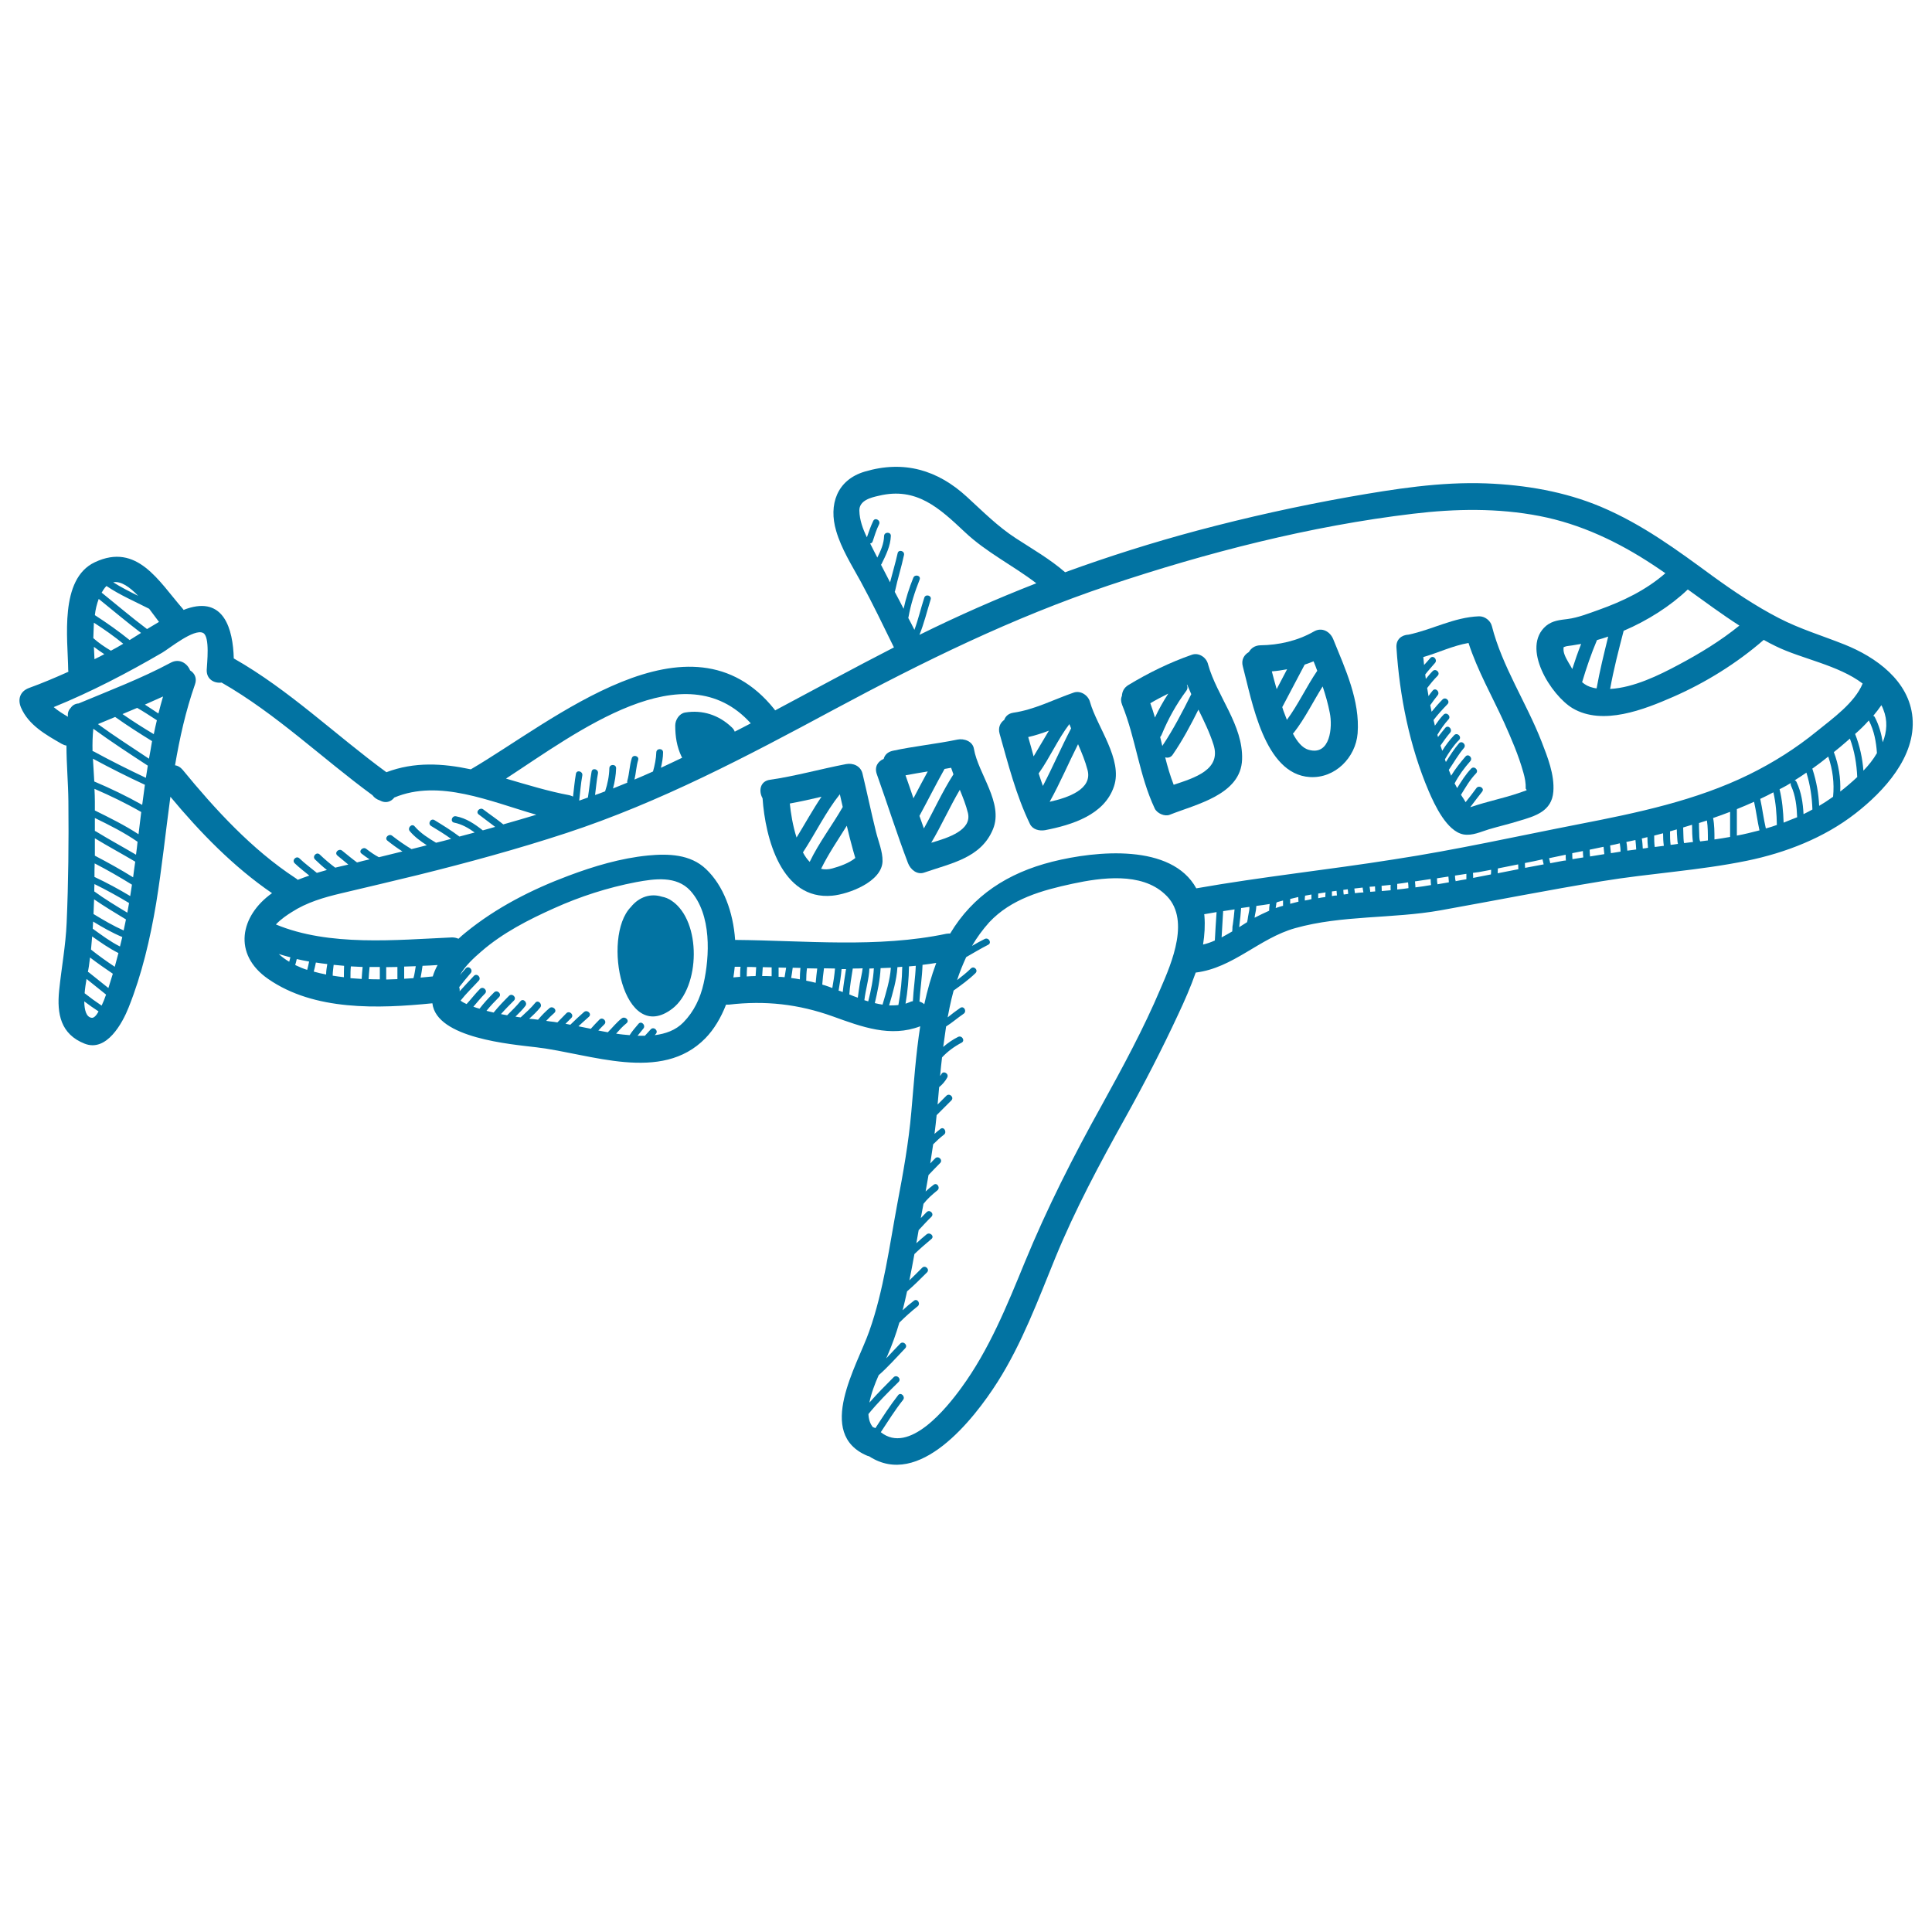 <svg xmlns="http://www.w3.org/2000/svg" viewBox="0 0 1000 1000" style="fill:#0273a2">
<title>Airplane sketch SVG icon</title>
<g><g><path d="M989.9,371.4c-1.7-19-18.9-31.3-35.2-37.8c-11.5-4.6-23-8-34-13.7c-12-6.2-23.3-13.8-34.2-21.7c-18.7-13.7-36.4-26.8-57.9-35.9c-18.8-7.9-39.1-11.3-59.3-12.1c-23.9-0.9-47.6,2.9-71,7c-26.4,4.7-52.6,10.5-78.5,17.4c-23.2,6.2-46,13.4-68.5,21.6c-7.8-6.8-16.9-12-25.5-17.6c-9.4-6.1-17.1-13.9-25.3-21.4c-15.2-14-32.7-19.1-52.9-13.1c-14.5,4.3-18.8,17.2-14.8,30.7c2.7,9.3,8.1,17.8,12.7,26.2c6.1,11.2,11.6,22.7,17.2,34.1c-20.7,10.6-41,21.7-61.5,32.6c-0.1-0.2-0.3-0.4-0.4-0.6c-43.7-54.5-114.8,6.4-157.1,31.1c-14.6-3.1-29.2-4-43.7,1.5c-26.5-19.4-50.3-42.6-79-58.9c-0.4-15.2-5.1-32.3-24.4-25.7c-0.5,0.2-1,0.4-1.6,0.6c-0.1-0.2-0.2-0.4-0.4-0.6C82.2,300.9,71,280.7,49.1,291c-18.5,8.7-14,39.7-13.8,55.7c0,0.4,0.1,0.7,0.1,1c-6.7,3-13.5,5.9-20.4,8.4c-4.6,1.7-6,5.8-4.1,10.2c3.9,9,12.8,14,21,18.7c0.9,0.5,1.7,0.8,2.5,0.9c0,9.6,0.9,19.3,1,29c0.2,20.9,0,41.8-0.9,62.7c-0.5,11.9-2.7,23.4-3.9,35.2c-1.2,12,0.8,22.5,13.2,27.4c11.4,4.5,19.6-10.7,22.8-18.8c6.9-17.3,11.1-35.4,14.2-53.7c3-18.4,4.9-36.9,7.4-55.3c15.4,18.5,32.7,36.3,52.6,49.9c-16.5,11.7-20.5,31.6-2,44.4c23.9,16.6,56.9,15.4,85,12.6c2.1,18.1,40.8,21.2,54,22.8c27.9,3.3,64.5,18.6,87.3-4.7c4.5-4.6,8.1-10.7,10.7-17.4c0.5,0,1,0,1.5,0c18.7-2.2,36-0.3,53.8,6.1c15,5.4,29.8,11,45.2,5.1c-2.3,14.7-3.3,29.7-4.6,44.3c-1.4,16-4.2,31.5-7.2,47.3c-4.1,21.9-7.1,45.2-14.6,66.3c-6.2,17.7-28,53-1,64.4c0.3,0.1,0.7,0.2,1,0.3c25.7,16.7,53.8-18.6,66.5-38.6c12.6-19.9,20.9-42.3,29.8-64.1c10.3-25.1,22.9-48.6,36.1-72.3c9.8-17.6,19.1-35.6,27.6-53.9c3.2-6.8,6.4-14.1,9-21.5c19.5-2.4,32.9-17.8,51.5-23c24.2-6.8,50.4-4.8,75.1-9.2c27.9-5,55.7-10.5,83.7-15.1c24.9-4.1,50.3-5.5,75.1-10.6c19.9-4.1,39.8-11.8,56-24.4C975.1,409.6,991.7,391.7,989.9,371.4z M900.3,323.8c-9.7,7.9-20.6,14.5-31.5,20.3c-10.1,5.4-23.1,11.8-35.4,12.5c1.8-10.1,4.4-20.1,7-30.1c12.4-5.3,24.2-12.8,33.2-21.4C882.4,311.4,891.1,317.9,900.3,323.8z M460.7,301.4c-1.6-3-3.1-6.1-4.7-9.1c0-0.1,0.1-0.1,0.2-0.2c2.3-4.7,4.7-9.4,4.9-14.7c0.1-2.2-3.4-2.2-3.5,0c-0.1,4-1.7,7.6-3.5,11.2c-1.2-2.4-2.5-4.8-3.7-7.3c0.6-0.1,1.1-0.4,1.3-1.1c1-3,1.9-6,3.3-8.8c1-2-2-3.8-3-1.8c-1.3,2.7-2.3,5.6-3.3,8.5c-2.1-4.3-3.8-9-3.9-13.8c-0.1-5.3,6-6.8,10.1-7.7c19.5-4.7,31.3,6.4,44.5,18.8c11.1,10.5,25,17.3,37,26.5c-20.5,8-40.7,16.9-60.5,26.7c2.4-5.9,3.9-12.2,5.8-18.3c0.7-2.1-2.7-3-3.3-0.9c-1.8,5.5-3.1,11.2-5.1,16.6c-1-2.1-2.1-4.1-3.2-6.2c0-0.1,0.1-0.1,0.1-0.2c1.2-6.8,3.3-13.3,5.8-19.6c0.8-2.1-2.5-3-3.3-0.9c-2.1,5.2-3.8,10.5-5,16c-1.5-2.9-3-5.9-4.6-8.8c0.1-0.1,0.2-0.3,0.2-0.5c1.3-6.2,3.3-12.3,4.6-18.5c0.5-2.2-2.9-3.1-3.3-0.9C463.5,291.3,462,296.3,460.7,301.4z M388.6,374.4c-2.8,1.5-5.6,2.9-8.3,4.3c-0.3-0.8-0.8-1.6-1.6-2.3c-6.6-6.3-15.1-9.1-24.1-7.6c-3,0.5-5.1,3.8-5.1,6.7c0,5.7,0.8,11,3.3,16.2c0.1,0.2,0.2,0.3,0.3,0.5c-3.7,1.8-7.4,3.5-11,5.2c0.6-2.7,1.1-5.3,1.1-8c0-2.2-3.4-2.2-3.5,0c-0.1,3.3-0.8,6.6-1.7,9.9c-0.1,0.1-0.2,0.1-0.4,0.2c-3.1,1.4-6.1,2.7-9.2,4c0.8-3.3,0.9-6.8,1.9-10.1c0.7-2.1-2.7-3.1-3.3-0.9c-1.2,3.8-1.2,7.8-2.3,11.6c-0.1,0.4-0.1,0.7,0,1c-2.5,1-4.9,2-7.4,3c0.9-3.4,1.5-6.9,1.6-10.5c0-2.2-3.4-2.2-3.5,0c-0.1,4.1-0.9,8.1-2.2,12c-1.7,0.7-3.5,1.3-5.2,1.9c0.5-3.7,0.8-7.5,1.5-11.2c0.4-2.2-2.9-3.1-3.3-0.9c-0.8,4.5-1.2,9-1.9,13.4c-1.5,0.5-3,1.1-4.5,1.6c0.5-4.3,0.8-8.7,1.6-13c0.4-2.2-2.9-3.1-3.3-0.9c-0.7,3.9-1,7.8-1.5,11.8c-0.6-0.3-1.2-0.5-1.9-0.7c-10.8-2-21.8-5.4-32.8-8.6C298.7,379,354.3,336.4,388.6,374.4z M71.5,308.4c-4.4-2.2-8.8-4.4-12.9-7C62.6,300.6,67.2,303.9,71.5,308.4z M53.5,305.3c0.5-0.8,1.1-1.5,1.6-2c6.9,4.7,14.7,8,22.1,11.8c1.9,2.5,3.7,4.9,5.1,6.8c-2.1,1.2-4.1,2.5-6.2,3.7c-8-6-15.6-12.5-23.3-18.7c-0.1,0-0.1-0.1-0.2-0.1C52.9,306.3,53.2,305.8,53.5,305.3z M51.1,310c7.3,5.9,14.4,11.9,21.9,17.6c-2,1.3-4,2.5-5.9,3.7c-5.7-4.6-11.8-8.9-18-12.9C49.4,315.5,50.1,312.7,51.1,310z M48.6,322.3c5.3,3.4,10.4,7,15.2,10.9c-1,0.6-2,1.2-3.1,1.8c-1.1,0.6-2.2,1.2-3.3,1.8c-3.2-1.9-6.3-4-9.1-6.5C48.4,327.6,48.5,324.9,48.6,322.3z M54,338.6c-1.7,0.9-3.4,1.8-5.1,2.6c-0.1-2.1-0.2-4.2-0.3-6.4C50.4,336.2,52.2,337.4,54,338.6z M47.4,526.8c-2.8-0.4-3.7-4-3.8-8.5c2.4,1.8,4.9,3.6,7.4,5.2C49.8,525.8,48.5,527,47.4,526.8z M52.6,520.5c-3-2-5.9-4.1-8.8-6.4c0.2-2.6,0.6-5.1,1-7.4c3.4,2.7,6.7,5.4,10.1,8.1C54.2,516.9,53.4,518.8,52.6,520.5z M56.1,511.4c-3.3-2.7-6.7-5.3-10-8c-0.2-0.2-0.4-0.3-0.6-0.3c0.2-1.3,0.4-2.3,0.5-2.9c0.2-1.5,0.4-3.1,0.6-4.6c3.8,2.9,7.8,5.7,11.8,8.4C57.7,506.3,56.9,508.9,56.1,511.4z M59.4,500.4c-4.2-2.8-8.3-5.7-12.3-8.9c0.2-2.3,0.4-4.5,0.6-6.8c4.4,3.1,8.8,6.2,13.6,8.6C60.9,494.9,60.2,497.4,59.4,500.4z M62.1,489.9c-5-2.5-9.5-5.9-14.1-9.2c0.1-1.2,0.1-2.4,0.2-3.7c4.9,3,9.8,5.8,15.1,8C62.9,486.7,62.5,488.3,62.1,489.9z M64,481.6c-5.4-2.4-10.5-5.4-15.6-8.5c0.1-2.5,0.2-5,0.3-7.6c5.4,3.7,10.9,7,16.5,10.4C64.8,477.9,64.4,479.8,64,481.6z M65.9,472.4c-5.8-3.5-11.6-7-17.1-11c0-1.3,0-2.5,0.1-3.8c6.1,3,12.1,6.3,17.9,9.8C66.5,469.1,66.2,470.7,65.9,472.4z M67.4,463.8c-6-3.6-12.1-6.9-18.5-9.9c0-2.3,0-4.6,0.1-7c6.6,3.4,13,7.1,19.3,11C68,459.8,67.7,461.8,67.4,463.8z M68.9,454.1c-6.4-4-13.1-7.7-19.8-11.2c0-3,0-6,0-9c6.9,4.2,14,8,20.9,12.1C69.6,448.8,69.2,451.5,68.9,454.1z M70.4,442.4c-6.9-4.1-14-7.9-20.8-12.1c-0.2-0.1-0.3-0.1-0.5-0.2c0-2.2,0-4.5,0-6.7c7.6,3.7,15.2,7.5,22.1,12.3C71,437.9,70.7,440.1,70.4,442.4z M71.7,431.8c-7.2-4.7-14.9-8.5-22.6-12.3c0-1.5,0-3.1,0-4.6c0-2.2-0.1-4.4-0.2-6.6c8.3,3.6,16.4,7.5,24.2,12C72.6,424.1,72.2,428,71.7,431.8z M73.6,416.6c-8-4.5-16.3-8.5-24.8-12.1c-0.2-3.9-0.5-7.8-0.7-11.8c8.9,4.8,17.8,9.3,26.9,13.5C74.5,409.7,74.1,413.1,73.6,416.6z M75.5,402.6c-9.1-4.3-18.1-8.8-26.9-13.6c-0.2-0.1-0.5-0.2-0.7-0.2c-0.1-3.9,0-7.7,0.4-11.6c9.2,6.7,18.7,12.9,28.2,19.1C76.2,398.5,75.8,400.6,75.5,402.6z M77.1,392.7c-8.8-5.9-17.8-11.6-26.4-17.9c3-1.2,5.9-2.5,8.9-3.7c6.2,4.4,12.6,8.5,19.1,12.5C78.2,386.6,77.7,389.7,77.1,392.7z M79.6,380c-5.5-3.3-10.9-6.7-16.2-10.4c2.5-1.1,5.1-2.1,7.6-3.2c3.5,2,6.8,4.2,10.2,6.4C80.6,375.2,80.1,377.6,79.6,380z M82,369.3c-2.3-1.5-4.7-3.1-7-4.6c3.2-1.4,6.3-2.8,9.4-4.2C83.5,363.4,82.8,366.3,82,369.3z M94.5,398.4c-1.2-1.4-2.5-2.1-3.9-2.3c2.4-14.1,5.5-28.1,10.3-41.8c1.2-3.3-0.2-5.9-2.5-7.3c-1.4-3.6-5.5-6.4-10-4c-15.3,8.2-31.7,14.4-47.7,21.1c-1.6,0.1-3.1,0.8-4.1,2.3c-1.3,1.3-1.7,3-1.4,4.6c-2.6-1.5-5.2-3.1-7.4-5c19.4-7.9,38-17.6,56.2-28.2c3.6-2.1,16.4-12.6,21.1-10.2c3.7,1.8,2,16.1,1.9,19.1c-0.2,4.9,3.9,7.1,7.7,6.6c28.3,16.2,51.9,39.1,78.1,58.3c0.9,1.3,2.3,2.2,3.8,2.7c3,1.7,5.8,0.7,7.5-1.5c23.2-9.7,49.5,2,73.5,8.9c-5.7,1.7-11.4,3.4-17.1,5c-3.3-2.7-6.9-5.1-10.3-7.7c-1.7-1.4-4.2,1.1-2.5,2.5c2.8,2.2,5.8,4.3,8.6,6.5c-2.1,0.6-4.3,1.2-6.4,1.8c-4.2-3.3-8.6-6.3-13.9-7.3c-2.2-0.4-3.1,2.9-0.9,3.3c4,0.8,7.4,2.8,10.6,5.1c-2.6,0.7-5.2,1.4-7.9,2.1c-4.1-3.1-8.5-5.8-12.9-8.5c-1.9-1.2-3.7,1.8-1.8,3c3.5,2.1,7.1,4.3,10.4,6.7c-2.6,0.7-5.2,1.4-7.8,2c-4-2.4-8-4.9-11.1-8.5c-1.4-1.7-3.9,0.8-2.5,2.5c2.5,3,5.6,5.2,8.8,7.3c-2.6,0.7-5.2,1.3-7.9,2c-3.5-2.1-6.8-4.4-10-6.9c-1.7-1.4-4.2,1.1-2.5,2.5c2.5,2,5.1,3.9,7.8,5.6c-4.1,1-8.1,2-12.2,3c-2.3-1.2-4.4-2.7-6.5-4.3c-1.7-1.4-4.2,1.1-2.5,2.4c1.4,1.1,2.8,2.1,4.2,3c-2.2,0.5-4.4,1-6.5,1.6c-2.6-1.9-5.1-4-7.7-6.1c-1.7-1.4-4.2,1-2.5,2.5c1.9,1.6,3.8,3.1,5.7,4.7c-2.3,0.5-4.6,1.1-6.8,1.6c-2.8-2.1-5.5-4.4-8-6.8c-1.6-1.6-4,0.9-2.5,2.5c2,1.9,4,3.8,6.2,5.5c-1.7,0.5-3.5,1-5.2,1.5c-3-2.5-6.2-4.8-9-7.5c-1.6-1.6-4.1,0.9-2.5,2.5c2.4,2.3,5,4.3,7.6,6.4c-2,0.7-4,1.4-6,2.2c-0.4-0.4-0.8-0.7-1.3-1C130.4,439.7,111.4,419,94.5,398.4z M149.7,497.8c-2-1.2-3.8-2.5-5.4-4c2,0.6,4,1.2,6,1.7C150.1,496.3,149.9,497,149.7,497.8z M159,502c-2-0.6-4.1-1.5-6.2-2.5c0.3-1,0.6-2.1,0.8-3.1c2.1,0.5,4.2,0.9,6.4,1.3C159.7,499.1,159.4,500.6,159,502z M168.8,504.4c-2.1-0.4-4.3-0.9-6.4-1.5c0.4-1.6,0.8-3.1,1.1-4.7c2,0.3,3.9,0.6,5.9,0.8C169.1,500.8,168.8,502.6,168.8,504.4z M178,505.8c-1.9-0.2-3.9-0.5-5.8-0.8c0,0,0,0,0,0c0-1.9,0.3-3.7,0.5-5.6c1.8,0.2,3.6,0.3,5.4,0.5C178,501.9,178,503.9,178,505.8z M187.2,506.7c-1.9-0.1-3.9-0.3-5.8-0.4c0,0,0,0,0-0.1c0-2,0-4,0.2-6c2,0.1,4.1,0.2,6.1,0.3C187.5,502.5,187.3,504.6,187.2,506.7z M196.5,506.9c-1.9,0-3.8,0-5.7-0.1c0.1-2.1,0.3-4.2,0.5-6.3c1.8,0,3.5,0,5.3,0V506.9z M205.7,506.8c-1.9,0.1-3.9,0.1-5.8,0.2v-6.4c1.9,0,3.9-0.1,5.8-0.1V506.8z M214,506.3c-1.6,0.1-3.2,0.2-4.8,0.3v-6.3c2-0.1,4-0.1,6-0.2C214.8,502.2,214.6,504.3,214,506.3z M224,505.4c-2.1,0.2-4.2,0.4-6.3,0.6c0.4-2,0.7-4,1-6.1c2.6-0.1,5.2-0.2,7.8-0.4C225.4,501.5,224.6,503.4,224,505.4z M364.2,509c-1.7,7.6-5,14.6-10.5,20.2c-4,4.1-9.3,5.9-14.8,6.6c0.2-0.2,0.3-0.4,0.5-0.6c1.6-1.6-0.9-4-2.5-2.5c-1.1,1.1-2,2.3-3.1,3.4c-1.3,0-2.5,0-3.8,0c1-1.3,2-2.4,3-3.7c1.4-1.7-1-4.2-2.5-2.5c-1.6,1.9-3.3,3.8-4.6,5.9c-2.3-0.2-4.7-0.4-7-0.8c1.7-1.9,3.4-3.8,5.4-5.4c1.7-1.4-0.7-3.8-2.5-2.5c-2.7,2.1-4.8,4.8-7.2,7.2c-1.6-0.3-3.3-0.6-4.9-0.9c1-1.1,2-2.1,3.1-3.2c1.6-1.6-0.9-4-2.5-2.5c-1.6,1.6-3.1,3.2-4.5,4.8c-2.1-0.4-4.3-0.9-6.4-1.3c1.8-1.7,3.6-3.3,5.4-4.9c1.7-1.5-0.8-3.9-2.5-2.5c-2.4,2.1-4.8,4.3-7.1,6.6c-0.8-0.2-1.7-0.3-2.5-0.5c1-1,2-2,3-3c1.6-1.6-0.9-4-2.5-2.5c-1.6,1.6-3.1,3.2-4.7,4.8c-1.2-0.2-2.4-0.4-3.7-0.5c-0.7-0.1-1.4-0.2-2.1-0.3c1.3-1.4,2.7-2.8,4.2-4.1c1.7-1.5-0.8-3.9-2.5-2.5c-2.1,1.8-4.1,3.8-5.9,6c-1.5-0.2-3.1-0.4-4.6-0.5c2-1.8,4-3.7,5.7-5.8c1.4-1.7-1.1-4.2-2.5-2.5c-2.3,2.8-5,5.2-7.6,7.6c-0.9-0.1-1.8-0.2-2.7-0.4c1.8-1.8,3.6-3.5,5.1-5.5c1.4-1.7-1.1-4.2-2.5-2.5c-2.1,2.6-4.5,4.9-6.9,7.3c-1.1-0.2-2.2-0.4-3.2-0.6c2.1-2.4,4.4-4.7,6.7-7c1.6-1.6-0.9-4-2.5-2.5c-2.8,2.8-5.5,5.6-8,8.7c-1.2-0.3-2.5-0.6-3.7-0.9c2-2.5,4.2-4.8,6.5-7.1c1.6-1.6-0.9-4-2.5-2.5c-2.7,2.7-5.3,5.5-7.6,8.5c-1-0.3-2.1-0.6-3.1-1c0,0-0.1,0-0.1,0c2-2.3,3.9-4.7,6-6.8c1.6-1.6-0.9-4-2.5-2.5c-2.5,2.5-4.6,5.3-7,7.9c-1.1-0.5-2.3-1.1-3.1-1.8c2.9-3.7,6.3-6.9,9.4-10.3c1.5-1.6-0.9-4.1-2.5-2.5c-2.5,2.7-5,5.3-7.4,8c0.1-0.8,0-1.5-0.2-2.2c1.9-2.4,3.9-4.9,5.9-7.2c1.5-1.7-1-4.1-2.5-2.5c-1,1.1-2,2.3-3,3.5c2.6-4.8,7.4-9.1,11-12.2c11-9.6,24.5-16.5,37.7-22.4c13.5-6.1,27.8-10.7,42.4-13.5c9.7-1.8,20.9-3.4,28.1,4.4C368.5,473.4,367.3,495.1,364.2,509z M383.1,505.6c-1.2,0.1-2.3,0.2-3.5,0.3c0.3-1.8,0.5-3.7,0.7-5.5c1,0,2,0,3,0C383.1,502.2,383.1,503.9,383.1,505.6z M391.1,505.2c-1.5,0-3,0.1-4.6,0.2c0-1.6,0.1-3.3,0.2-4.9c1.6,0,3.1,0,4.7,0.1C391.3,502.1,391.2,503.7,391.1,505.2z M399.5,505.3c-1.7-0.1-3.3-0.1-5-0.1c0.1-1.5,0.2-3.1,0.3-4.6c1.5,0,3.1,0.1,4.6,0.1V505.3z M406.1,505.8c-1-0.1-2-0.2-3.1-0.2v-4.8c1.3,0,2.6,0.1,3.9,0.1C406.6,502.5,406.4,504.2,406.1,505.8z M414,506.9c-1.5-0.3-3-0.5-4.5-0.7c0.3-1.8,0.6-3.5,0.8-5.3c1.3,0,2.7,0.1,4,0.1C414.1,503,414,505,414,506.9z M422.2,508.7c-1.6-0.4-3.2-0.8-4.9-1.1c0-2.1,0.1-4.3,0.4-6.4c1.8,0,3.5,0.1,5.3,0.1C422.7,503.7,422.4,506.2,422.2,508.7z M430.8,511.4c-1.3-0.5-2.6-1-3.9-1.4c-0.4-0.1-0.9-0.2-1.3-0.4c0.2-2.8,0.5-5.6,0.9-8.4c1.9,0,3.8,0.1,5.7,0.1C431.9,504.8,431.4,508.1,430.8,511.4z M436.2,513.5c-0.7-0.3-1.4-0.6-2.2-0.8c0-0.1,0.1-0.1,0.1-0.2c0.6-3.6,1.2-7.3,1.5-10.9c0.8,0,1.5,0,2.3,0C437.3,505.5,436.6,509.5,436.2,513.5z M445.1,508.7c-0.4,2.6-0.8,5.2-1.1,7.7c-1.5-0.5-3-1.1-4.4-1.7c0.3-4.5,1.1-8.9,1.8-13.4c1.7,0,3.4,0,5.1-0.1C446.2,503.9,445.5,506.5,445.1,508.7z M449.4,518.3c-0.7-0.2-1.4-0.4-2-0.6c0.6-5.4,2.4-11,2.6-16.4c0.8,0,1.5,0,2.3-0.1C452,507,450.8,512.7,449.4,518.3z M452.8,519.2c1.4-5.9,2.7-12,3-18.1c1.8-0.1,3.5-0.1,5.3-0.2c-0.4,6.3-2.5,12.9-4.3,19.1C455.4,519.8,454.1,519.5,452.8,519.2z M465,520.2c-1.6,0.2-3.2,0.2-4.8,0.2c1.9-6.4,3.9-13.2,4.3-19.7c0,0,0,0,0-0.1c0.8-0.1,1.7-0.1,2.5-0.2C466.9,507,466.2,513.7,465,520.2z M472.5,518.2c-0.5,0.1-1.1,0.2-1.6,0.5c-0.7,0.3-1.4,0.5-2.2,0.8c1.1-6.4,1.7-12.9,1.8-19.3c1.2-0.1,2.3-0.2,3.5-0.3C473.8,505.9,472.8,512,472.5,518.2z M475.9,518.4c0.4-6.4,1.4-12.7,1.6-19c2.4-0.3,4.8-0.6,7.1-1c-2.6,7-4.6,14.1-6.2,21.4C477.7,519.1,476.8,518.7,475.9,518.4z M600.7,511.7c-8.7,20.6-19.6,40.7-30.4,60.3c-14.8,26.6-28.3,53.2-39.9,81.4c-9.2,22.4-18.4,45.2-32.8,64.9c-7.7,10.6-27.1,34.7-41.7,23c3.7-5.6,7.3-11.4,11.5-16.7c1.4-1.7-1.1-4.2-2.5-2.5c-4.3,5.5-8,11.3-11.8,17.1c-0.4-0.2-0.9-0.4-1.3-0.5c-1.5-1.8-2.2-4.2-2.3-6.8c4.8-5.9,10.2-11.3,15.6-16.6c1.6-1.6-0.9-4-2.5-2.5c-4.3,4.3-8.6,8.6-12.6,13.2c0.9-4.7,2.8-9.7,4.8-14.2c4.9-4.3,9.2-9.2,13.7-13.9c1.6-1.6-0.9-4-2.5-2.5c-2.5,2.5-4.8,5.1-7.3,7.7c0.3-0.6,0.5-1.1,0.7-1.6c2.4-5.5,4.4-11.1,6.1-16.9c3-3,6.1-5.8,9.4-8.4c1.8-1.3,0-4.3-1.8-3c-2.1,1.6-4,3.2-5.9,5c0.8-3.2,1.6-6.5,2.3-9.8c3.6-3.1,6.9-6.4,10.3-9.8c1.6-1.6-0.9-4-2.5-2.4c-2.2,2.2-4.4,4.4-6.6,6.5c0.9-4.5,1.8-9.1,2.6-13.6c2.8-2.7,5.8-5.3,8.8-7.8c1.7-1.4-0.7-3.8-2.5-2.4c-1.8,1.5-3.6,3-5.3,4.6c0.4-2.3,0.8-4.5,1.2-6.8c2.2-2.3,4.3-4.7,6.6-6.9c1.6-1.6-0.9-4-2.5-2.4c-1,1-2,2.1-3,3.1c0.5-2.5,0.9-5,1.4-7.4c2-2.6,4.5-4.8,7.1-6.9c1.8-1.3,0-4.3-1.8-3c-1.5,1.1-2.9,2.3-4.2,3.5c0.5-2.8,1-5.7,1.5-8.5c2-2.1,4-4.2,6-6.2c1.6-1.6-0.9-4-2.5-2.5c-0.9,0.9-1.8,1.8-2.6,2.7c0.5-3.3,1-6.6,1.5-9.9c1.8-1.8,3.6-3.5,5.6-5c1.7-1.3,0-4.4-1.8-3c-1.1,0.8-2.1,1.7-3.1,2.6c0.4-3.2,0.8-6.5,1.1-9.7c2.5-2.5,5-5,7.6-7.6c1.6-1.6-0.9-4-2.5-2.5c-1.5,1.5-3.1,3.1-4.6,4.6c0.3-3,0.5-6,0.8-9c1.7-1.4,3.2-3.1,4.2-5c1-2-2-3.7-3-1.8c-0.2,0.4-0.4,0.7-0.7,1c0.3-3.2,0.6-6.4,1-9.6c2.9-3.1,6.3-5.6,10.1-7.6c2-1,0.2-4-1.8-3c-2.8,1.4-5.4,3.2-7.7,5.2c0.5-3.5,1-7.1,1.5-10.6c3.2-2,6-4.5,9.1-6.6c1.8-1.3,0.1-4.3-1.8-3c-2.2,1.5-4.4,3.2-6.5,4.9c0.3-1.7,0.7-3.4,1-5.1c0.6-2.9,1.3-5.9,2.1-8.8c3.9-2.8,7.8-5.6,11.3-9c1.6-1.6-0.8-4-2.4-2.4c-2.2,2.2-4.7,4.1-7.1,6c1.3-4.1,2.9-8,4.7-11.9c3.8-2.2,7.5-4.4,11.4-6.4c2-1,0.2-4-1.8-3c-2.2,1.1-4.4,2.3-6.6,3.6c2.5-4.3,5.5-8.4,8.9-12.2c11.4-12.2,27.4-16.6,43.2-20c14.9-3.2,35.4-6,47.6,5.3C616.7,475,606.4,498.5,600.7,511.7z M628.8,486.8c-2,0.9-4,1.6-6.1,2.1c0.8-5,1.1-10,0.7-14.9c0-0.3-0.1-0.5-0.1-0.8c2.1-0.4,4.2-0.7,6.4-1.1C629.4,477,629,481.9,628.8,486.8z M638.1,478.6c-0.1,0.5-0.2,1-0.2,1.5c0,0.1,0,0.1,0,0.2c0,0.1,0,0.2,0,0.3c0,0.5-0.1,1-0.1,1.5c-1.8,1.1-3.7,2.1-5.5,3.1c0.2-4.5,0.6-9.1,0.8-13.6c2-0.3,4-0.6,5.9-0.9C638.8,473.2,638.5,475.9,638.1,478.6z M646.6,471.2c-0.2,1.1-0.4,2.1-0.6,3.2c-0.1,1-0.3,2-0.5,2.9c-1.4,0.9-2.7,1.7-4.1,2.6c0-0.3,0.1-0.5,0.1-0.8c0-0.1,0-0.1,0-0.2c0.4-3,0.7-5.9,0.9-8.9c1.4-0.2,2.9-0.4,4.3-0.6C646.7,470,646.7,470.6,646.6,471.2z M656.9,471.4c-2.5,1.1-5,2.3-7.5,3.6c0-0.1,0-0.2,0-0.3c0.2-1.6,0.7-3.2,0.8-4.8c0-0.1,0-0.1,0-0.2c0-0.3,0.1-0.6,0.1-0.8c2.3-0.3,4.6-0.6,6.9-1C657,469,656.9,470.2,656.9,471.4z M664.3,468.8c-1.4,0.3-2.7,0.8-4,1.2c0.1-0.7,0.2-1.4,0.3-2c0-0.2,0-0.4,0-0.6c0,0,0.1,0,0.1-0.1c0,0,0,0,0,0l0,0c0,0,0,0,0,0c0.1-0.2,0.3-0.3,0.5-0.4c1-0.3,1.9-0.5,2.9-0.8V468.8z M667.8,467.8v-2.5c1.4-0.3,2.8-0.7,4.2-1c0,0.8,0,1.6,0.1,2.4C670.6,467.1,669.2,467.4,667.8,467.8z M675.4,466.1c-0.1-0.8,0-1.6,0.1-2.5c1.1-0.2,2.2-0.4,3.3-0.6c0,0.8,0,1.6,0,2.4C677.7,465.7,676.5,465.9,675.4,466.1z M686,464.3c-1.2,0.2-2.5,0.3-3.7,0.6c0-0.8,0-1.6,0-2.4c1.2-0.2,2.5-0.4,3.8-0.6C686,462.6,686,463.5,686,464.3z M689.4,463.8c0-0.8,0-1.6,0-2.4c0.8-0.1,1.6-0.2,2.4-0.3c0.1,0.8,0.1,1.6,0.2,2.4C691.2,463.5,690.3,463.6,689.4,463.8z M695.5,463c-0.1-0.8-0.2-1.6-0.2-2.4c0.8-0.1,1.6-0.2,2.3-0.3c0.1,0.8,0.2,1.6,0.2,2.4C697.1,462.8,696.3,462.9,695.5,463z M705.7,461.9c-1.5,0.1-2.9,0.2-4.4,0.4c-0.1-0.8-0.2-1.6-0.3-2.4c1.4-0.2,2.9-0.3,4.3-0.5c0.1,0.8,0.2,1.6,0.4,2.4c0,0,0,0,0,0C705.7,461.8,705.7,461.9,705.7,461.9z M709.2,461.4L709.2,461.4c0-0.1,0-0.2,0-0.3c-0.1-0.7-0.2-1.4-0.3-2.1c0.5,0,1-0.1,1.5-0.1c0.4,0,0.8-0.1,1.3-0.1c0,0.9,0.1,1.8,0.1,2.6c-0.8,0.1-1.7,0.1-2.5,0.2C709.2,461.6,709.2,461.5,709.2,461.4z M719.8,460.8c-1.5,0.1-3.1,0.3-4.6,0.4c0-0.9-0.1-1.8-0.1-2.7c1.6-0.2,3.2-0.3,4.7-0.5C719.7,458.8,719.8,459.8,719.8,460.8z M619.2,459.8c-12.8-23.3-51.8-19.5-74.5-13.8c-23.1,5.8-41.2,17.6-52.9,37.2c-0.6,0-1.3,0-1.9,0.1c-35.6,7.5-73.2,3.5-109.4,3.2c-1-14.4-6-28.1-15.1-36.7c-8.1-7.7-19.5-8-30-7c-14.1,1.4-27.9,5.5-41.2,10.5c-19,7.1-37.4,16.5-53.1,29.3c-1.3,1-2.6,2.2-3.8,3.3c-0.9-0.4-2-0.7-3.3-0.7c-29,1.3-63.6,4.8-91.2-6.7c2.6-2.8,6.1-5.1,8.2-6.4c7.7-5,16.6-7.6,25.5-9.7c13.3-3.1,26.5-6.3,39.8-9.5c25.8-6.4,51.5-13.4,76.8-21.7c48.7-16,93.5-39.7,138.5-63.9c46.2-24.8,92.5-47.6,142.3-64.3c50.8-17,104.4-30.8,157.6-37.1c21.7-2.6,43.8-3,65.4,1.2c21.2,4.1,40.7,13.4,58.6,25.2c2.2,1.5,4.4,2.9,6.5,4.4c-10.1,8.8-22,14.5-34.6,19c-5.1,1.8-10.6,4-16,4.7c-4,0.5-7.8,0.8-11.1,3.5c-13.3,11.2,2.6,36.1,13.7,42.7c15.6,9.2,37.1,0.6,52-5.9c16.7-7.3,33-17.4,46.9-29.5c2.1,1.2,4.2,2.3,6.3,3.3c13.2,6.5,32.3,9.7,44.9,19.3c-4.1,10-15.7,18.2-23.7,24.7c-10.8,8.8-22.5,16.2-35.1,22.4c-27.5,13.5-58.2,19.9-88.1,25.7c-31.8,6.2-63.5,13.3-95.6,18.2C687.6,450.2,653.2,453.8,619.2,459.8z M832.4,329.5c-2.2,8.9-4.4,17.8-6,26.8c-0.6-0.1-1.1-0.1-1.7-0.3c-2.3-0.5-4.2-1.5-5.8-2.9c2.2-7.4,4.7-14.7,7.7-21.8C828.5,330.8,830.5,330.1,832.4,329.5z M818.4,333.3c-1.7,4.3-3.2,8.6-4.6,13c-0.6-1.1-1.2-2.2-1.9-3.3c-1.3-2.3-3.2-5.4-2.5-8.2c0.1,0.3,0.8-0.3,1.9-0.4c1.8-0.2,3.5-0.5,5.2-0.8C817.2,333.5,817.8,333.4,818.4,333.3z M723.2,460.4c0-0.2,0-0.4,0-0.5c0,0,0,0,0,0c0-0.8,0-1.6,0-2.4c1.9-0.2,3.7-0.5,5.6-0.8c0.1,0.8,0.2,1.7,0.2,2.5c0,0.2,0,0.3,0,0.5C727.2,460,725.2,460.2,723.2,460.4z M732.6,459.3C732.6,459.3,732.6,459.3,732.6,459.3c0-0.3,0-0.5,0-0.7l0,0c-0.1-0.8-0.1-1.6-0.2-2.4c2.7-0.4,5.4-0.8,8.1-1.2c0,1,0.1,2.1,0.2,3.1c0,0,0,0,0,0C737.9,458.6,735.2,459,732.6,459.3z M749.9,456.1v0.6c-2,0.3-3.9,0.7-5.9,1c0-0.2,0-0.5,0-0.7c0,0,0,0-0.1,0c-0.1-0.8-0.1-1.6-0.1-2.4c2-0.3,3.9-0.6,5.9-0.9C749.8,454.5,749.8,455.3,749.9,456.1C749.9,456.1,749.9,456.1,749.9,456.1z M753.4,456.1v-0.5c0,0,0,0-0.1,0c-0.1-0.8-0.2-1.6-0.2-2.4c2-0.3,3.9-0.6,5.9-0.9c0,0.8,0,1.6,0,2.4c0,0,0,0,0,0.1c0,0.1,0,0.2,0,0.3C757.2,455.4,755.3,455.7,753.4,456.1z M771.7,452.6c-3.1,0.6-6.1,1.2-9.2,1.8c0-0.9,0-1.7-0.1-2.6c1-0.1,2-0.3,2.9-0.4c0,0,0,0,0.1,0c2.1-0.4,4.3-0.8,6.4-1.2C771.8,451,771.8,451.8,771.7,452.6z M775.2,452c0-0.8,0.1-1.7,0.1-2.5c3.5-0.7,7-1.4,10.5-2.1c0,0.8,0.1,1.7,0.1,2.5C782.4,450.6,778.8,451.3,775.2,452z M789.4,449.2c-0.1-0.8-0.1-1.7-0.1-2.5c3-0.6,6.1-1.2,9.1-1.9c0.2,0.9,0.4,1.7,0.6,2.6C795.8,448,792.6,448.6,789.4,449.2z M808.8,445.6c-2.1,0.4-4.3,0.8-6.4,1.2c-0.2-0.9-0.4-1.8-0.6-2.6c2.9-0.6,5.7-1.2,8.6-1.8c0,1,0,2,0.1,3C809.9,445.4,809.3,445.5,808.8,445.6z M813.9,444.7c-0.1-1-0.1-2.1-0.1-3.1c1.8-0.4,3.6-0.7,5.5-1.1c0,1.1,0.1,2.2,0.2,3.3C817.7,444.1,815.8,444.4,813.9,444.7z M823,443.3c-0.1-1.2-0.2-2.3-0.2-3.5c2.4-0.5,4.8-1,7.2-1.5c0.1,1.3,0.3,2.5,0.4,3.8C827.9,442.5,825.5,442.9,823,443.3z M833.8,441.6c-0.1-1.3-0.3-2.6-0.4-4c1.7-0.3,3.4-0.7,5-1.1c0.2,1.4,0.4,2.8,0.4,4.3C837.2,441.1,835.5,441.3,833.8,441.6z M842.3,440.3c-0.1-1.5-0.2-3-0.5-4.5c1.6-0.3,3.1-0.7,4.7-1c0.2,1.6,0.3,3.3,0.4,4.9C845.4,439.9,843.8,440.1,842.3,440.3z M850.3,439.2c-0.1-1.7-0.2-3.5-0.5-5.2c1-0.2,1.9-0.5,2.9-0.7c0,1.9,0.1,3.7,0.3,5.5C852.2,439,851.3,439.1,850.3,439.2z M856.5,438.4c-0.3-2-0.3-3.9-0.3-5.9c1.5-0.4,3.1-0.8,4.6-1.2c0,2.2,0.1,4.4,0.4,6.5C859.7,438,858.1,438.2,856.5,438.4z M864.7,437.3c-0.3-2.3-0.3-4.6-0.3-7c1.2-0.3,2.3-0.7,3.5-1c0,1.4,0.1,2.7,0.2,4.1c0.1,1.1,0.1,2.3,0.4,3.4C867.2,437,865.9,437.2,864.7,437.3z M871.7,436.4c-0.4-1.1-0.3-3.7-0.4-4.9c0-1.1-0.1-2.1-0.1-3.2c1.5-0.5,3.1-0.9,4.6-1.4c0,1.5,0.1,3,0.1,4.6c0.1,1.2,0.1,2.9,0.4,4.3C874.9,436,873.3,436.2,871.7,436.4z M884,435c-1.3,0.2-2.6,0.3-3.9,0.5c0,0-0.1,0-0.1,0c-0.6-1.3-0.4-3.3-0.5-4.6c-0.1-1.6-0.1-3.3-0.1-4.9c1.4-0.4,2.7-0.9,4.1-1.3C884,427.9,884,431.5,884,435z M895.5,433.2c-2.7,0.5-5.4,0.9-8.1,1.3c0-3.7,0-7.5-0.7-11.1c3-1,5.9-2.1,8.8-3.2V433.2z M899,432.5v-13.7c3-1.2,6-2.5,8.9-3.8c1.1,4.9,1.7,9.9,2.8,14.8C906.8,430.8,902.9,431.8,899,432.5z M914,428.8c-1.2-5.1-1.8-10.2-2.9-15.3c2.3-1.1,4.6-2.2,6.8-3.4c1.3,5.6,1.7,11.2,1.8,16.9C917.8,427.7,915.9,428.3,914,428.8z M923.2,425.8c-0.2-5.8-0.7-11.6-2.1-17.3c0.4-0.2,0.8-0.4,1.2-0.6c1.6-0.8,3.1-1.7,4.6-2.6c-0.1,0.4-0.1,0.8,0.1,1.3c2.4,5.2,3,10.8,3.2,16.4C927.8,423.9,925.5,424.9,923.2,425.8z M933.5,421.4c-0.3-5.7-1.1-11.3-3.6-16.6c-0.2-0.5-0.6-0.8-1-0.9c2.1-1.3,4.1-2.6,6.1-4c1.9,6.2,2.9,12.6,3.1,19.1C936.7,419.8,935.1,420.6,933.5,421.4z M948.8,412.4c-2.5,1.8-5,3.4-7.2,4.7c-0.3-6.4-1.4-12.6-3.4-18.8c-0.1-0.2-0.1-0.3-0.2-0.4c2.8-2,5.6-4.1,8.3-6.3C948.6,398.3,949.5,405.3,948.8,412.4z M952.5,409.7c0.3-7-0.8-13.8-3.3-20.4c2.3-1.8,4.5-3.7,6.7-5.6c0.5-0.4,1-0.9,1.6-1.4c2.4,6.4,3.5,13.1,3.8,19.9C958.4,404.9,955.4,407.5,952.5,409.7z M964.5,398.9c-0.5-6.5-1.9-12.9-4.3-19c2.5-2.2,4.9-4.5,7.1-7c0,0,0,0,0,0c2.8,5.4,3.8,11.1,4.2,16.9C969.6,393.1,967.2,396.1,964.5,398.9z M974.5,384.2c-0.7-4.4-1.9-8.8-4.1-13c-0.2-0.4-0.5-0.6-0.8-0.7c1.5-1.8,2.9-3.6,4.2-5.5c0.4,0.7,0.7,1.4,1,2.2C977.1,372.9,976.7,378.7,974.5,384.2z"/><path d="M446.4,400.3c-1-3.9-4.9-5.5-8.5-4.8c-13.1,2.5-26.1,6.2-39.3,8.1c-5.3,0.7-6,5.9-3.9,9.6c1.4,20.4,9.7,52.9,36.1,50.4c8.5-0.8,25.7-7.2,26-17.8c0.1-5.1-2.2-10.4-3.4-15.3C450.9,420.4,448.8,410.3,446.4,400.3z M408.8,415.9c5.5-1,10.9-2.2,16.4-3.5c-4.6,6.8-8.6,14.1-12.9,21.1C410.3,427.3,409.3,420.7,408.8,415.9z M415.6,441.2c6.5-9.9,11.7-20.8,19.1-30.1c0.5,2.2,1,4.4,1.5,6.6c-5.5,9.6-12.3,18.4-17.1,28.4C417.7,444.7,416.6,443.1,415.6,441.2z M430.8,449.5c-2.1,0.6-4.1,0.6-5.8,0.2c3.8-7.8,8.7-14.9,13.3-22.3c1,4.3,2.1,8.6,3.3,12.9c0.4,1.3,0.7,2.5,1.1,3.8C439.6,446.7,434.5,448.5,430.8,449.5z"/><path d="M495.6,382.8c-11.1,2.3-22.4,3.4-33.5,5.8c-2.7,0.6-4.2,2.2-4.7,4.2c-2.9,1.2-4.9,4-3.6,7.8c5.5,15.4,10.4,31,16.2,46.2c1.3,3.3,4.7,6.2,8.5,4.8c13.8-4.8,29.4-7.5,35.5-22.5c5.5-13.5-7.7-28.6-9.9-41.5C503.5,383.7,499,382.1,495.6,382.8z M468.7,401.3c3.8-0.7,7.7-1.4,11.5-2c-2.5,4.6-5,9.3-7.4,13.9C471.5,409.3,470.1,405.3,468.7,401.3z M478.2,428.8c-0.8-2.2-1.5-4.3-2.3-6.5c4.4-8.1,8.5-16.3,13-24.3c1.1-0.2,2.3-0.4,3.4-0.6c0.4,1.1,0.8,2.3,1.2,3.4C487.7,409.8,483.4,419.5,478.2,428.8z M482,436.2c5.3-8.9,9.5-18.4,14.8-27.4c1.6,3.9,3.2,7.9,4.2,12C503.1,429.6,491.1,433.6,482,436.2z"/><path d="M555.7,358.5c-10.4,3.6-20.2,8.8-31.2,10.4c-2.6,0.4-4.1,1.9-4.7,3.7c-2.1,1.5-3.3,4-2.4,7.2c4.5,15.9,8.5,31.8,15.7,46.7c1.4,2.9,4.9,3.7,7.8,3.2c13.9-2.7,30.8-7.9,35.7-22.7c4.7-13.9-8.8-30.8-12.4-43.6C563.3,359.9,559.3,357.2,555.7,358.5z M532.2,381.5c3.6-0.8,7.2-2,10.7-3.3c-2.7,4.4-5.2,8.9-7.9,13.3C534.1,388.2,533.2,384.9,532.2,381.5z M539.8,406.8c-0.8-2.2-1.5-4.4-2.2-6.5c0,0,0.1-0.1,0.1-0.1c5.8-8.2,9.8-17.5,15.8-25.4c0.3,0.7,0.6,1.5,0.9,2.2C549.3,386.8,544.9,397,539.8,406.8z M543.3,415c5.4-9.7,9.7-19.9,14.7-29.8c1.9,4.4,3.7,8.7,4.9,13.3C565.6,408.5,552.8,412.9,543.3,415z"/><path d="M616.9,338.9c-11.5,4-22.5,9.4-32.9,15.7c-2.3,1.4-3.2,3.5-3.3,5.6c-0.6,1.3-0.6,2.8,0.1,4.6c7.1,17.5,8.8,36.5,16.9,53.7c1.2,2.5,5.2,4.3,7.8,3.2c13.5-5.4,36.8-10.3,37.4-28.6c0.6-17.8-13-32.7-17.6-49.2C624.5,340.3,620.5,337.6,616.9,338.9z M597.8,371.4c-0.7-2.5-1.5-4.9-2.4-7.4c3-1.8,6.1-3.4,9.3-5C602.1,363,599.8,367.1,597.8,371.4z M600.5,381.5c0.3-0.3,0.6-0.8,0.8-1.3c3.3-8,7.5-15.6,12.7-22.6c0.8-1.1,0.8-2.2,0.3-3.1c0.1,0,0.1-0.1,0.2-0.1c0.7,1.7,1.4,3.3,2.1,4.9c-4.6,9.2-9.3,18.3-15,26.8C601.3,384.7,600.9,383.1,600.5,381.5z M607.5,406.2c-1.8-4.6-3.2-9.4-4.4-14.2c1.4,0.4,2.9,0.1,3.9-1.4c5.1-7.4,9.3-15.3,13.3-23.3c2.9,5.9,5.8,11.8,7.8,18.1C632.3,398.4,618.3,402.6,607.5,406.2z"/><path d="M680,326.9c-8.4,4.8-18.1,7-27.7,7.1c-2.9,0.1-4.8,1.6-5.9,3.5c-2.4,1.4-4.1,4-3.1,7.5c4.7,17.6,11,55.8,34.7,57.2c13,0.8,23.7-10.1,24.7-22.6c1.3-16.9-6.4-33.4-12.6-48.7C688.5,326.9,684.2,324.4,680,326.9z M660.8,356.7c-0.9-3.1-1.7-6.1-2.5-9.2c2.7-0.2,5.3-0.6,7.9-1.1C664.4,349.8,662.6,353.3,660.8,356.7z M664.3,367.9c-0.2-0.6-0.4-1.2-0.6-1.9c3.9-7.3,7.7-14.7,11.6-22c1.5-0.5,3.1-1.1,4.6-1.7c0.7,1.6,1.3,3.3,1.9,4.9c-5.6,8.2-9.8,17.4-15.7,25.4C665.4,370.8,664.8,369.2,664.3,367.9z M677.4,388.1c-3.4-0.9-6.1-4.4-8.2-8.4c0.2-0.2,0.3-0.3,0.5-0.5c5.8-7.4,9.9-16,14.9-23.9c1.5,4.5,2.8,9,3.7,13.7C689.8,376.2,688.6,391.3,677.4,388.1z"/><path d="M772.2,324.1c-0.7-2.9-3.7-5.2-6.7-5.1c-13,0.5-24.1,6.9-36.5,9.5c0,0-0.1,0-0.1,0c-3.3,0.2-6.4,2.3-6.1,6.7c1.6,25.1,6.8,51.1,16.7,74.3c3.1,7.2,9.4,20.8,18,22.4c4.6,0.8,9-1.4,13.3-2.7c5.1-1.5,10.3-2.7,15.4-4.3c8.5-2.5,17-5,17.8-15.1c0.7-8.8-3-18-6.1-26C790.1,363.8,777.5,344.9,772.2,324.1z M790.2,409c-1.3,0.6-2.7,0.9-3.9,1.4c-8.1,2.8-16.5,4.4-24.6,7.2c-0.3,0.1-0.5,0.1-0.7,0.2c2-2.7,4.1-5.4,6.2-8.1c1.3-1.8-1.7-3.5-3-1.8c-1.8,2.5-3.7,4.9-5.6,7.3c-0.4-0.6-0.7-1.2-0.9-1.5c-0.5-0.7-1-1.5-1.5-2.3c2.4-3.9,4.6-7.8,7.8-11.1c1.6-1.6-0.9-4.1-2.5-2.5c-2.9,3-5.1,6.6-7.3,10.1c-0.4-0.8-0.8-1.6-1.3-2.4c2.2-4.2,5-8,8.1-11.5c1.5-1.7-1-4.1-2.4-2.5c-2.7,3.1-5.3,6.4-7.5,10c-0.2-0.5-0.4-1-0.6-1.5c-0.2-0.5-0.4-1-0.6-1.5c2.6-3.8,4.8-7.8,7.8-11.3c1.5-1.7-1-4.1-2.5-2.5c-2.6,3-4.7,6.4-6.8,9.7c-0.2-0.5-0.4-0.9-0.5-1.4c2.1-3.6,4.4-7.1,7.3-10c1.6-1.6-0.9-4.1-2.5-2.5c-2.4,2.5-4.4,5.2-6.2,8.1c-0.3-0.9-0.6-1.8-0.9-2.7c1.6-2.3,3.2-4.6,5-6.7c1.4-1.7-1-4.2-2.5-2.5c-1.3,1.6-2.6,3.2-3.8,4.8c-0.1-0.4-0.2-0.8-0.3-1.2c1.7-2.8,3.5-5.5,5.7-7.9c1.6-1.6-0.9-4.1-2.5-2.5c-1.7,1.7-3.1,3.7-4.5,5.7c-0.2-1-0.5-2-0.7-2.9c2.2-2.9,4.7-5.6,7.2-8.2c1.6-1.6-0.9-4-2.5-2.5c-2,2-3.9,4.2-5.7,6.4c-0.2-1.1-0.5-2.2-0.7-3.4c1.2-1.7,2.5-3.5,3.8-5.1c1.4-1.7-1-4.2-2.5-2.5c-0.8,0.9-1.5,1.9-2.2,2.9c-0.2-1.4-0.5-2.8-0.7-4.2c1.7-2.2,3.4-4.3,5.4-6.3c1.6-1.6-0.9-4-2.5-2.5c-1.3,1.3-2.4,2.7-3.6,4.1c-0.1-0.8-0.2-1.6-0.3-2.3c1.6-2.1,3.4-4,5.1-6c1.4-1.7-1-4.2-2.5-2.5c-1,1.2-2.1,2.4-3.2,3.6c-0.1-1.4-0.3-2.7-0.4-4.1c7.9-2.3,15.3-5.9,23.4-7.3c4.6,14.2,12.3,27.7,18.4,41.1c3.8,8.5,7.5,17,10,26c0.8,2.8,1.3,5.4,1.2,8.3C790.2,408.8,790.2,408.9,790.2,409z"/><path d="M347.9,466.4c-1.8-1.3-3.7-2-5.4-2.3c-5.4-1.7-11.5-0.2-16,5.4c-15.2,15.6-3.9,72.2,21.6,52.5C362.5,510.8,363.1,477,347.9,466.4z"/></g></g>
</svg>